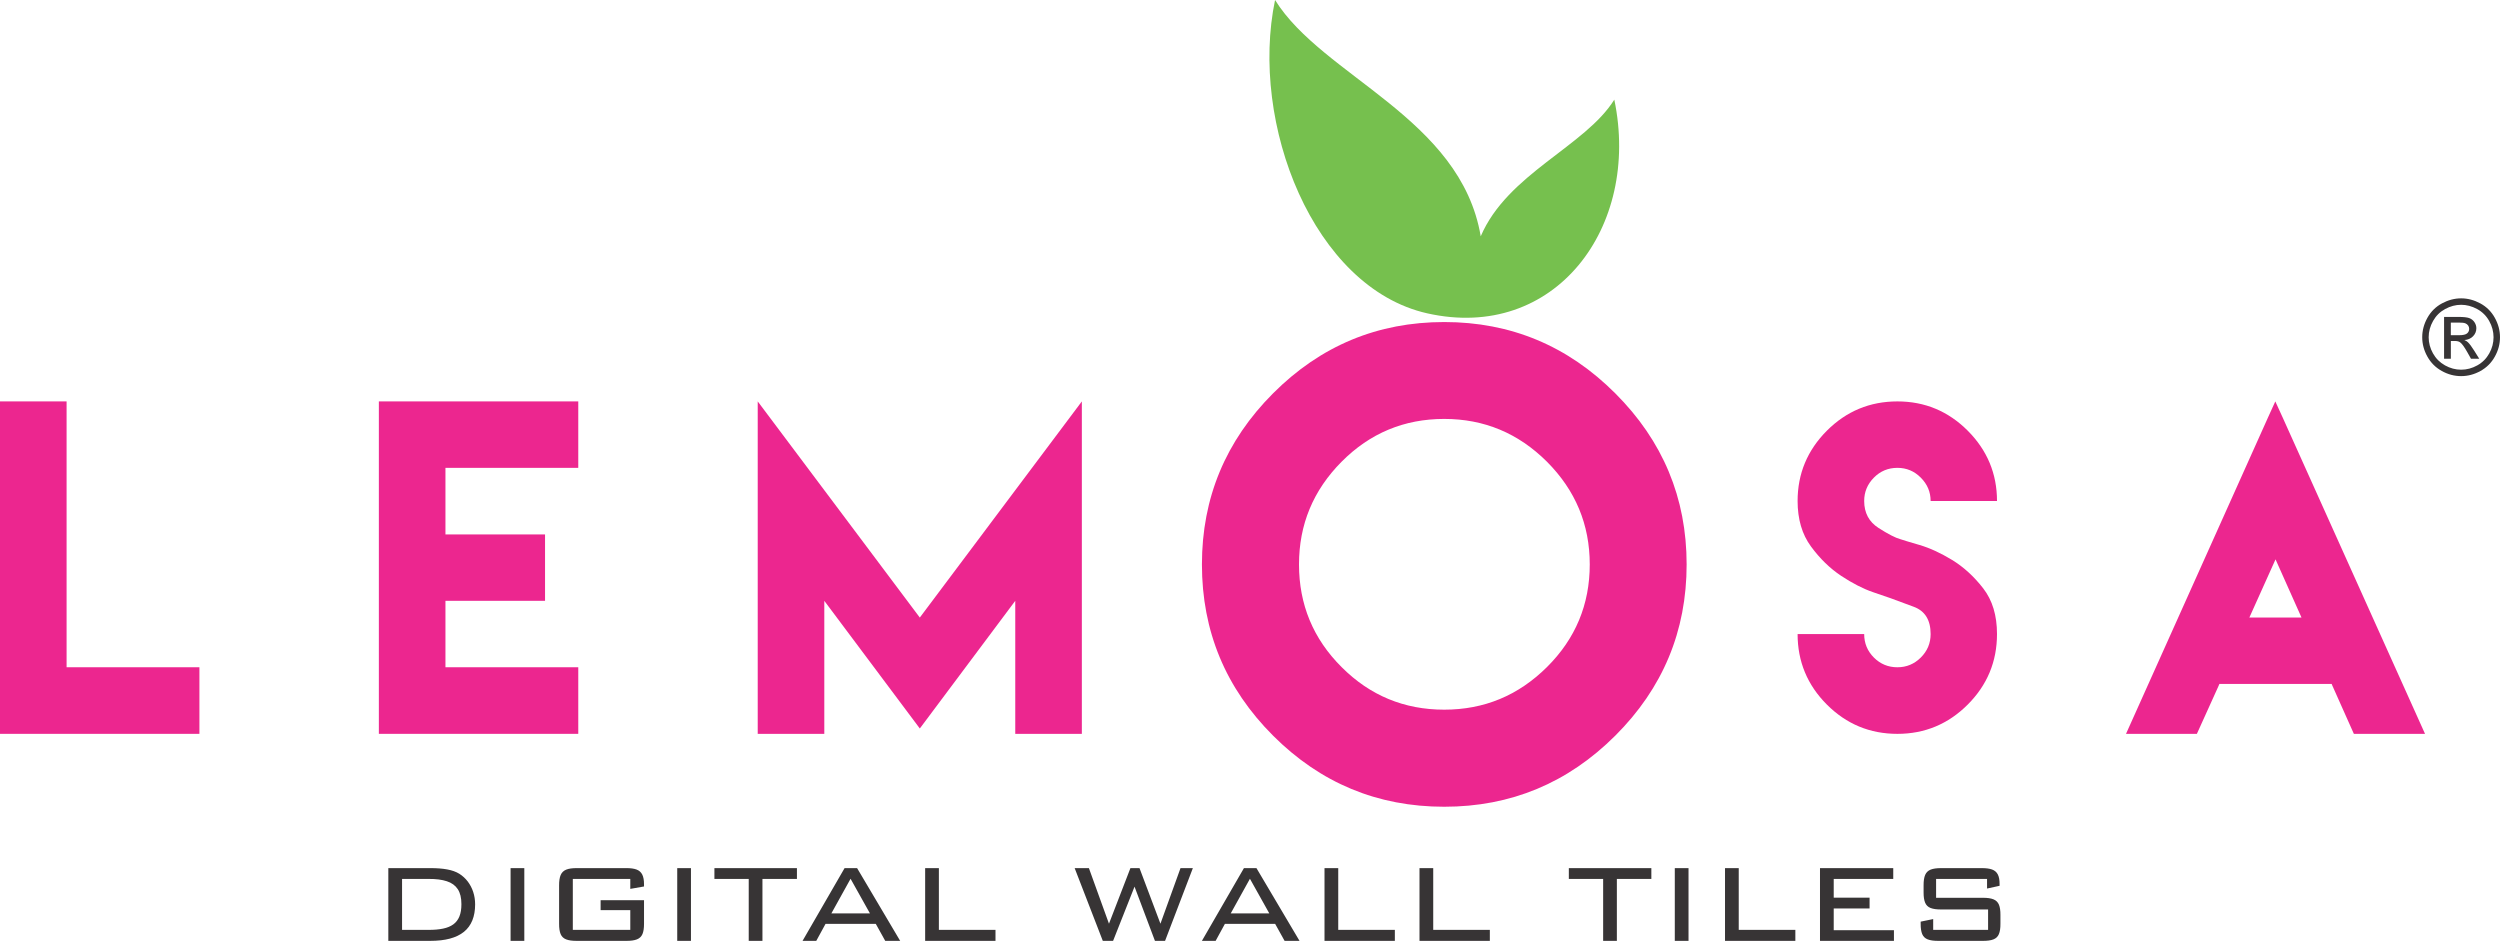 <?xml version="1.0" encoding="UTF-8"?>
<!DOCTYPE svg PUBLIC "-//W3C//DTD SVG 1.1//EN" "http://www.w3.org/Graphics/SVG/1.1/DTD/svg11.dtd">
<!-- Creator: CorelDRAW 2021 (64-Bit) -->
<svg xmlns="http://www.w3.org/2000/svg" xml:space="preserve" width="66.843mm" height="25.156mm" version="1.1" style="shape-rendering:geometricPrecision; text-rendering:geometricPrecision; image-rendering:optimizeQuality; fill-rule:evenodd; clip-rule:evenodd"
viewBox="0 0 2394.26 901.06"
 xmlns:xlink="http://www.w3.org/1999/xlink"
 xmlns:xodm="http://www.corel.com/coreldraw/odm/2003">
 <defs>
  <style type="text/css">
   <![CDATA[
    .fil2 {fill:#76C04E}
    .fil1 {fill:#373435;fill-rule:nonzero}
    .fil0 {fill:#EC268F;fill-rule:nonzero}
   ]]>
  </style>
 </defs>
 <g id="Layer_x0020_1">
  <path class="fil0" d="M1383.14 308.42c-63.89,0 -118.54,22.8 -163.94,68.31 -45.41,45.5 -68.11,100.06 -68.11,163.84l0 0c0,63.89 22.71,118.54 68.11,163.94 45.41,45.41 100.06,68.11 163.94,68.11l0 0c63.79,0 118.34,-22.71 163.84,-68.11 45.51,-45.41 68.31,-100.06 68.31,-163.94l0 0c0,-63.79 -22.8,-118.34 -68.31,-163.84 -45.5,-45.51 -100.06,-68.31 -163.84,-68.31zm0 92.78l0 0c38.23,0 70.96,13.66 98.38,40.99 27.33,27.42 40.99,60.15 40.99,98.38l0 0c0,38.33 -13.66,71.16 -40.99,98.29 -27.42,27.23 -60.15,40.79 -98.38,40.79l0 0c-38.33,0 -71.16,-13.56 -98.29,-40.79 -27.23,-27.13 -40.79,-59.95 -40.79,-98.29l0 0c0,-38.23 13.56,-70.96 40.79,-98.38 27.13,-27.33 59.95,-40.99 98.29,-40.99z"/>
  <polygon class="fil0" points="-0,384.42 -0,702.8 190.98,702.8 190.98,639.03 63.77,639.03 63.77,384.42 "/>
  <polygon class="fil0" points="362.83,384.42 362.83,511.83 362.83,575.4 362.83,702.8 426.61,702.8 553.81,702.8 553.81,639.03 426.61,639.03 426.61,575.4 521.99,575.4 521.99,511.83 426.61,511.83 426.61,448.06 553.81,448.06 553.81,384.42 "/>
  <polygon class="fil0" points="725.67,384.42 725.67,702.8 789.44,702.8 789.44,575.4 880.91,697.68 972.32,575.4 972.32,702.8 1036.09,702.8 1036.09,384.42 880.91,591.44 "/>
  <path class="fil0" d="M1811.02 573.04c3.84,1.48 11.12,4.18 21.84,8.09 10.72,3.98 16.11,12.67 16.11,26.09l0 0c0,8.83 -3.17,16.32 -9.43,22.52 -6.2,6.2 -13.69,9.3 -22.38,9.3l0 0c-8.83,0 -16.32,-3.1 -22.52,-9.3 -6.2,-6.2 -9.3,-13.68 -9.3,-22.52l0 0 -63.77 0 0 0c0,26.36 9.37,48.88 28.04,67.55 18.67,18.67 41.19,28.04 67.55,28.04l0 0c26.22,0 48.67,-9.37 67.34,-28.04 18.67,-18.67 28.04,-41.19 28.04,-67.55l0 0c0,-17.79 -4.38,-32.36 -13.21,-43.75 -8.83,-11.39 -18.74,-20.42 -29.73,-27.17 -10.99,-6.67 -21.5,-11.53 -31.41,-14.42 -9.91,-2.9 -16.04,-4.72 -18.27,-5.53 -4.72,-1.28 -11.66,-4.85 -20.83,-10.72 -9.17,-5.86 -13.75,-14.49 -13.75,-25.82l0 0c0,-8.7 3.1,-16.11 9.3,-22.38 6.2,-6.27 13.68,-9.37 22.52,-9.37l0 0c8.69,0 16.18,3.1 22.38,9.37 6.27,6.27 9.43,13.68 9.43,22.38l0 0 63.57 0 0 0c0,-26.16 -9.37,-48.6 -28.04,-67.34 -18.68,-18.67 -41.12,-28.04 -67.34,-28.04l0 0c-26.36,0 -48.88,9.37 -67.55,28.04 -18.67,18.74 -28.04,41.19 -28.04,67.34l0 0c0,17.39 4.25,31.95 12.81,43.55 8.56,11.66 18.2,21.03 28.98,28.18 10.72,7.08 20.83,12.27 30.4,15.57 9.51,3.3 15.3,5.26 17.26,5.93z"/>
  <path class="fil0" d="M2154.21 591.44l25.08 -55.75 24.88 55.75 -49.95 0zm-28.65 63.57l107.45 0 0.94 2.16 20.36 45.64 10.85 0 2.76 0 41.06 0 13.48 0 -136.51 -303.35 -6.88 -15.03 -6.74 14.83 -136.24 303.55 13.41 0 41.05 0 2.56 0 10.85 0 20.56 -45.44 1.01 -2.36z"/>
  <path class="fil1" d="M411.99 831.4l-40.09 0 0 69.66 40.09 0c14.37,0.03 25.14,-2.85 32.31,-8.63 7.15,-5.78 10.73,-14.57 10.73,-26.37 0,-4.19 -0.63,-8.13 -1.84,-11.83 -1.2,-3.7 -2.96,-7.01 -5.2,-9.99 -2.25,-2.96 -4.93,-5.42 -8.08,-7.42 -3.12,-1.94 -7.01,-3.34 -11.69,-4.19 -4.65,-0.85 -10.08,-1.26 -16.24,-1.23zm-1.48 10.35c6.96,-0.05 12.76,0.68 17.42,2.22 4.66,1.5 8.13,4.02 10.46,7.55 2.36,3.54 3.51,8.33 3.51,14.38 0,4.71 -0.63,8.65 -1.94,11.83 -1.29,3.17 -3.26,5.7 -5.86,7.58 -2.6,1.86 -5.86,3.23 -9.8,4.03 -3.92,0.82 -8.51,1.23 -13.77,1.2l-25.47 0 0 -48.8 25.47 0zm91.63 59.31l0 -69.66 -13.15 0 0 69.66 13.15 0zm101.49 -59.31l0 9.53 13.15 -2.3 0 -1.97c0.03,-4.03 -0.55,-7.17 -1.7,-9.45 -1.15,-2.27 -2.96,-3.89 -5.48,-4.82 -2.52,-0.93 -5.83,-1.37 -9.91,-1.34l-47.15 0c-4.36,-0.03 -7.78,0.44 -10.27,1.45 -2.49,1.01 -4.27,2.71 -5.31,5.15 -1.04,2.41 -1.53,5.75 -1.51,9.99l0 36.64c-0.03,4.24 0.47,7.56 1.48,9.97 1.01,2.38 2.77,4.08 5.26,5.04 2.49,0.99 5.94,1.45 10.35,1.43l47.15 0c4.36,0.03 7.78,-0.44 10.27,-1.43 2.49,-0.96 4.27,-2.65 5.31,-5.04 1.04,-2.41 1.53,-5.72 1.51,-9.97l0 -22.51 -41.57 0 0 9.53 28.42 0 0 18.89 -55.04 0 0 -48.8 55.04 0zm58.11 59.31l0 -69.66 -13.15 0 0 69.66 13.15 0zm68.46 -59.31l33.03 0 0 -10.35 -79.03 0 0 10.35 32.86 0 0 59.31 13.14 0 0 -59.31zm66 33.03l18.4 -33.19 18.57 33.19 -36.97 0zm-27.6 26.29l13.15 0 8.87 -16.27 48.14 0 9.04 16.27 14.3 0 -41.24 -69.66 -12 0 -40.25 69.66zm117.43 0l67.36 0 0 -10.52 -54.22 0 0 -59.14 -13.15 0 0 69.66zm170.12 0l9.86 0 20.54 -51.92 19.55 51.92 9.69 0 26.62 -69.66 -11.83 0 -19.22 53.23 -20.04 -53.23 -8.71 0 -20.54 53.23 -19.22 -53.23 -13.64 0 26.95 69.66zm122.52 -26.29l18.4 -33.19 18.57 33.19 -36.97 0zm-27.6 26.29l13.15 0 8.87 -16.27 48.14 0 9.04 16.27 14.3 0 -41.24 -69.66 -12 0 -40.25 69.66zm117.43 0l67.36 0 0 -10.52 -54.22 0 0 -59.14 -13.15 0 0 69.66zm90.97 0l67.36 0 0 -10.52 -54.22 0 0 -59.14 -13.15 0 0 69.66zm189.01 -59.31l33.03 0 0 -10.35 -79.03 0 0 10.35 32.86 0 0 59.31 13.14 0 0 -59.31zm68.63 59.31l0 -69.66 -13.15 0 0 69.66 13.15 0zm34.95 0l67.36 0 0 -10.52 -54.22 0 0 -59.14 -13.15 0 0 69.66zm90.97 0l70.81 0 0 -10.19 -57.67 0 0 -20.86 34.34 0 0 -10.35 -34.34 0 0 -17.91 57.01 0 0 -10.35 -70.16 0 0 69.66zm159.98 -59.31l0 9.2 12 -2.63 0 -1.64c0.03,-3.97 -0.55,-7.06 -1.73,-9.28 -1.18,-2.25 -3.01,-3.81 -5.53,-4.71 -2.52,-0.88 -5.78,-1.31 -9.83,-1.29l-38.77 0c-4.3,-0.03 -7.67,0.44 -10.16,1.42 -2.46,0.99 -4.22,2.68 -5.26,5.09 -1.04,2.44 -1.53,5.78 -1.5,10.08l0 6.57c-0.03,4.24 0.47,7.56 1.48,9.94 1.01,2.41 2.74,4.11 5.2,5.06 2.49,0.99 5.89,1.45 10.24,1.43l44.85 0 0 19.55 -52.58 0 0 -10.35 -11.99 2.46 0 1.97c-0.03,4.24 0.47,7.56 1.48,9.97 1.01,2.38 2.77,4.08 5.25,5.04 2.49,0.99 5.94,1.45 10.35,1.43l42.39 0c4.36,0.03 7.75,-0.44 10.24,-1.43 2.46,-0.96 4.22,-2.65 5.2,-5.04 1.01,-2.41 1.51,-5.72 1.48,-9.97l0 -8.38c0.03,-4.14 -0.44,-7.39 -1.43,-9.8 -0.99,-2.41 -2.74,-4.13 -5.2,-5.15 -2.46,-1.01 -5.89,-1.51 -10.3,-1.48l-44.69 0 0 -18.07 48.8 0z"/>
  <path class="fil2" d="M1221.13 0c-24.6,118.13 36.66,275.54 145.71,300.07 121.99,27.44 204.72,-82.09 179.19,-204.65 -27.78,44.73 -102.4,70.98 -127.93,130.9 -19.22,-113.59 -151.37,-152.88 -196.98,-226.32z"/>
  <path class="fil1" d="M2357.04 285.73c6.25,0 12.35,1.6 18.31,4.8 5.95,3.22 10.6,7.8 13.92,13.78 3.32,5.96 4.99,12.2 4.99,18.68 0,6.42 -1.63,12.59 -4.92,18.5 -3.27,5.93 -7.87,10.53 -13.77,13.8 -5.91,3.28 -12.08,4.92 -18.53,4.92 -6.45,0 -12.64,-1.63 -18.53,-4.92 -5.91,-3.27 -10.51,-7.87 -13.8,-13.8 -3.3,-5.91 -4.94,-12.08 -4.94,-18.5 0,-6.49 1.67,-12.72 5,-18.68 3.34,-5.98 7.99,-10.57 13.95,-13.78 5.95,-3.2 12.06,-4.8 18.31,-4.8zm0 6.17c-5.24,0 -10.33,1.35 -15.28,4.03 -4.95,2.68 -8.83,6.52 -11.63,11.49 -2.8,4.99 -4.19,10.18 -4.19,15.58 0,5.36 1.38,10.49 4.13,15.42 2.75,4.92 6.59,8.76 11.53,11.51 4.94,2.75 10.07,4.13 15.45,4.13 5.36,0 10.51,-1.38 15.45,-4.13 4.94,-2.74 8.76,-6.59 11.49,-11.51 2.73,-4.92 4.09,-10.06 4.09,-15.42 0,-5.41 -1.38,-10.6 -4.16,-15.58 -2.78,-4.97 -6.66,-8.81 -11.62,-11.49 -4.97,-2.68 -10.06,-4.03 -15.25,-4.03zm-16.34 51.67l0 -40.06 13.77 0c4.72,0 8.12,0.35 10.23,1.09 2.11,0.74 3.78,2.04 5.04,3.88 1.25,1.86 1.87,3.81 1.87,5.88 0,2.93 -1.05,5.48 -3.13,7.65 -2.09,2.17 -4.87,3.39 -8.32,3.66 1.41,0.59 2.56,1.3 3.4,2.12 1.62,1.58 3.59,4.23 5.93,7.95l4.89 7.83 -7.9 0 -3.55 -6.32c-2.8,-4.95 -5.04,-8.07 -6.76,-9.32 -1.18,-0.93 -2.92,-1.38 -5.19,-1.38l-3.79 0 0 17.02 -6.47 0zm6.47 -22.54l7.85 0c3.74,0 6.3,-0.57 7.67,-1.69 1.36,-1.11 2.05,-2.59 2.05,-4.45 0,-1.18 -0.34,-2.24 -0.99,-3.18 -0.66,-0.92 -1.57,-1.63 -2.73,-2.09 -1.18,-0.47 -3.33,-0.69 -6.5,-0.69l-7.35 0 0 12.1z"/>
 </g>
</svg>
